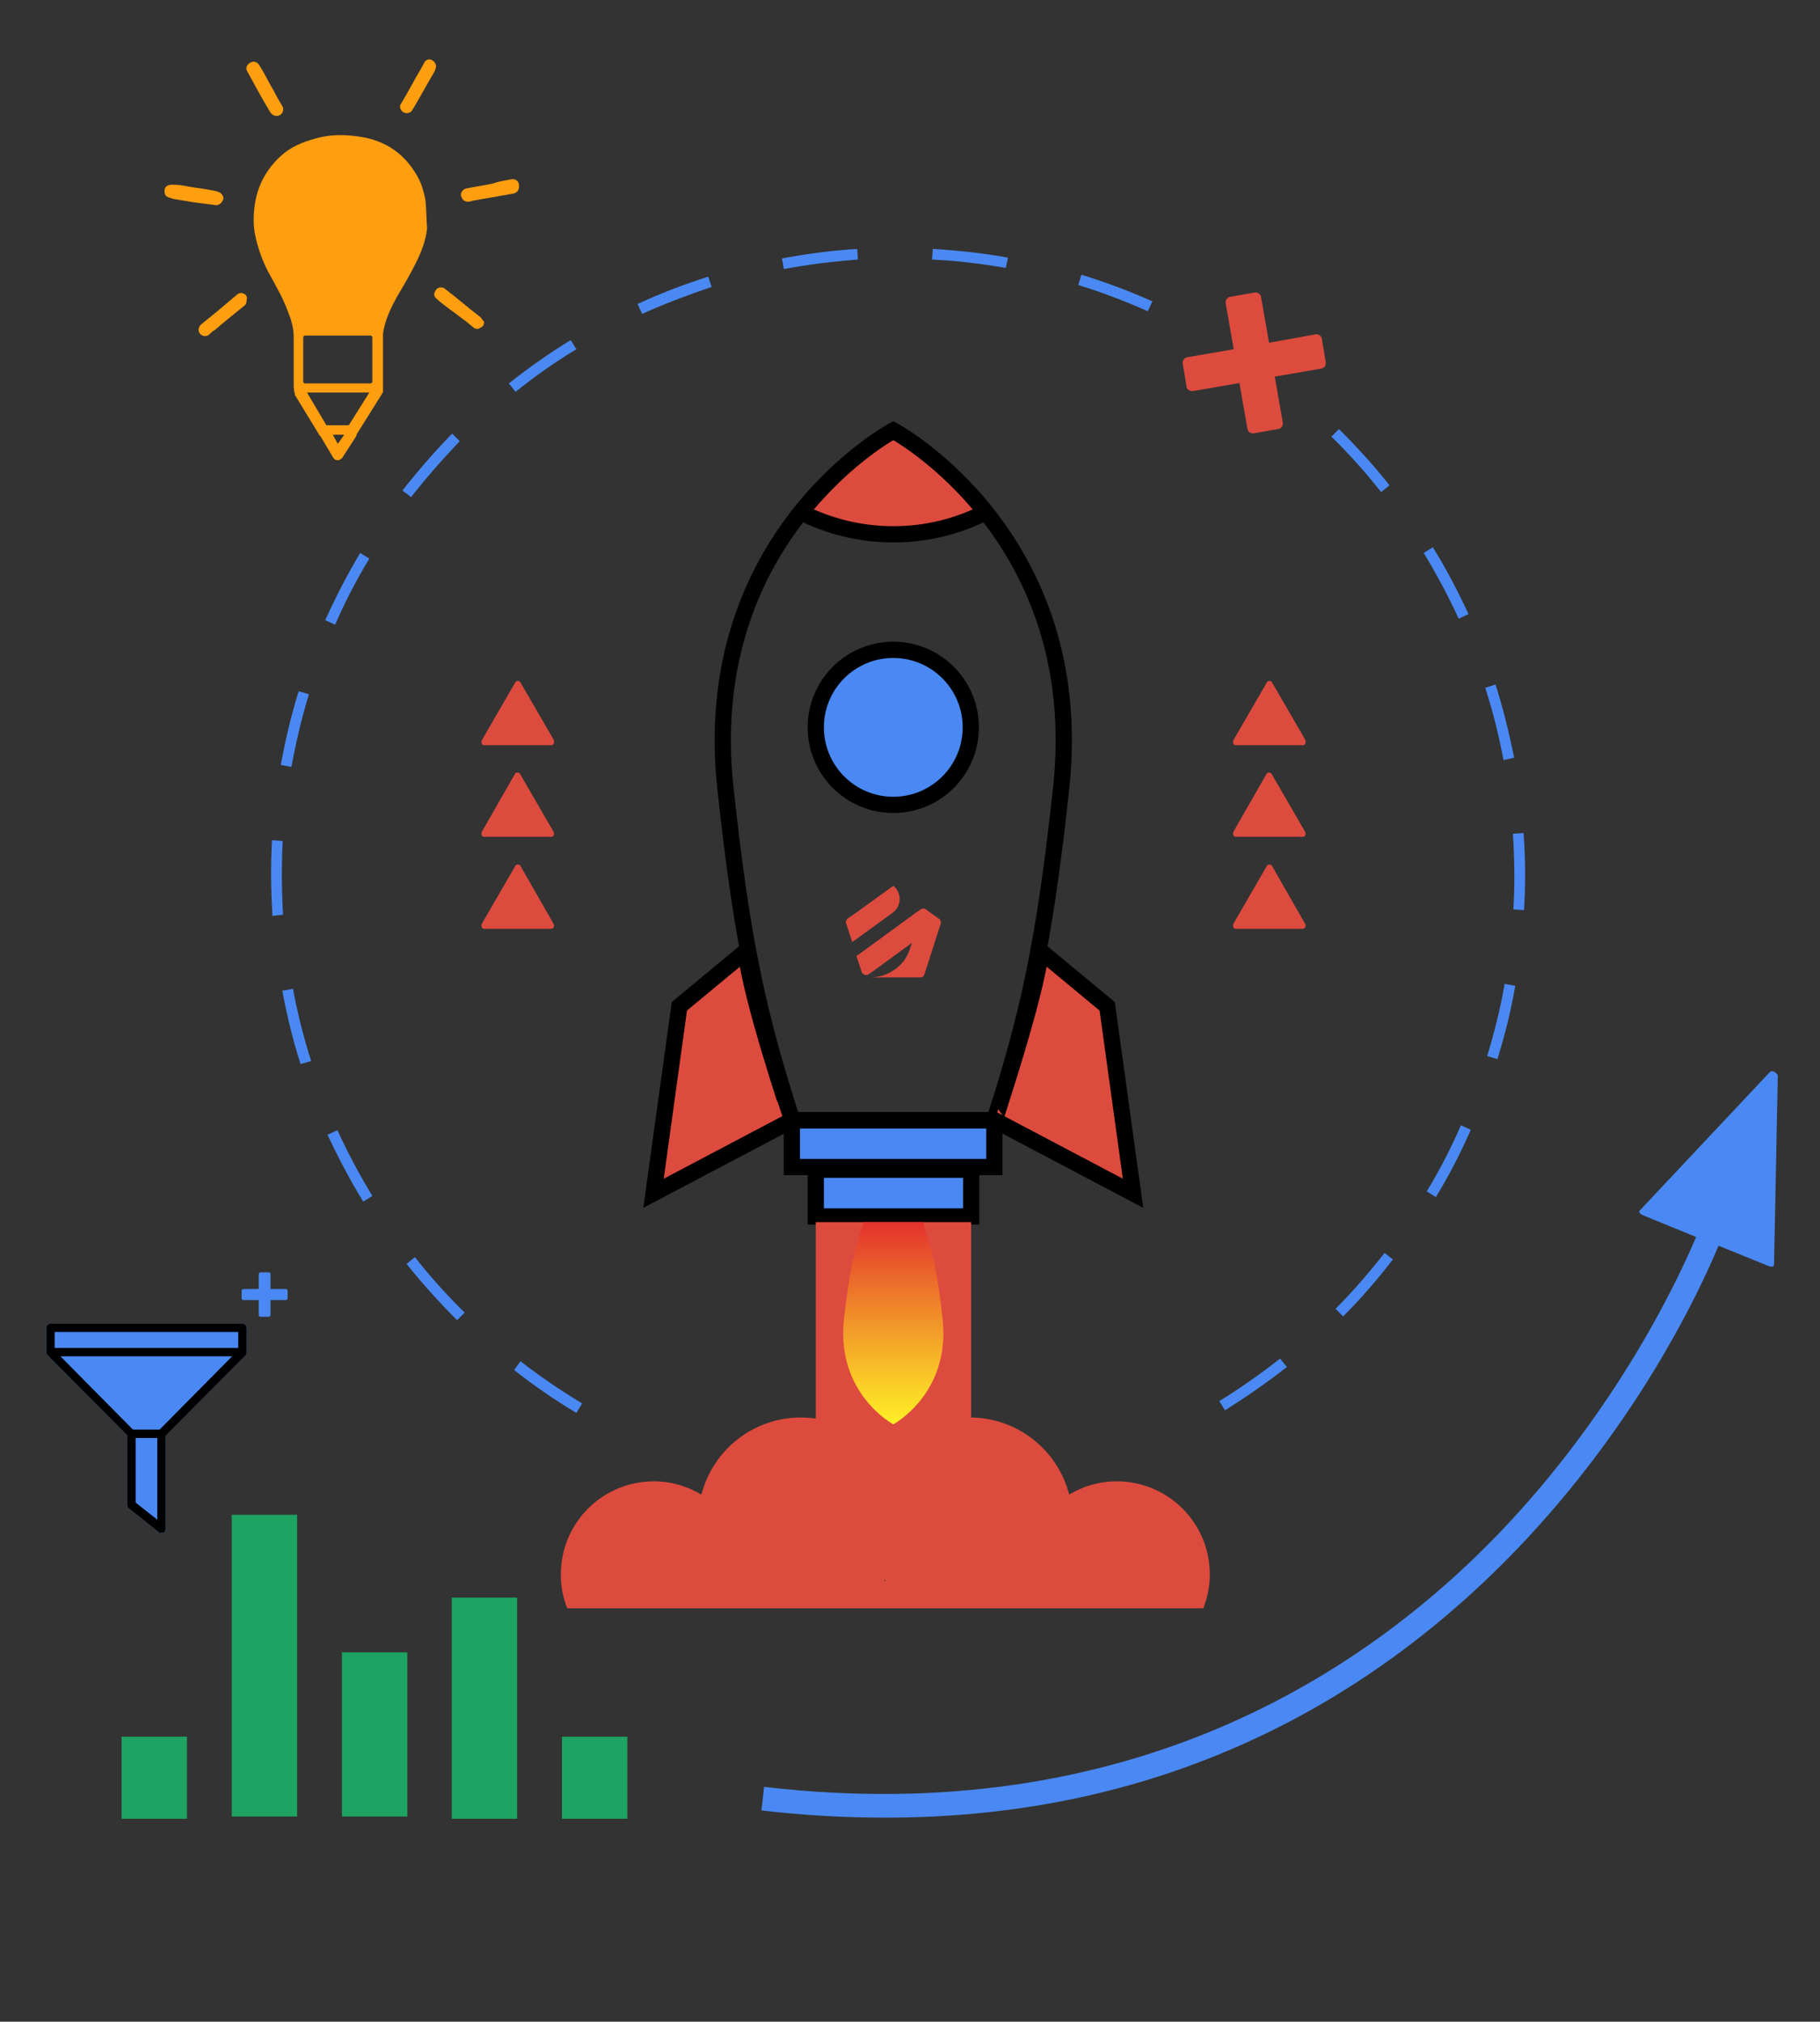 <?xml version="1.0" encoding="utf-8"?>
<!-- Generator: Adobe Illustrator 21.0.0, SVG Export Plug-In . SVG Version: 6.00 Build 0)  -->
<svg version="1.1" id="Camada_1" xmlns="http://www.w3.org/2000/svg" xmlns:xlink="http://www.w3.org/1999/xlink" x="0px" y="0px"
	 viewBox="0 0 479 532" style="enable-background:new 0 0 479 532;" xml:space="preserve">
<rect x="0" y="0" width="479" height="532" fill="#333333" stroke="none"/>
<style type="text/css">
	.st0{fill:#4A89F3;}
	.st1{fill:#DD4B3E;stroke:#000000;stroke-width:4.275;stroke-miterlimit:10;}
	.st2{fill:#FF9E0F;}
	.st3{fill:#1EA362;}
	.st4{fill:#4A89F3;stroke:#000000;stroke-width:4.275;stroke-miterlimit:10;}
	.st5{fill:none;stroke:#000000;stroke-width:4.275;stroke-miterlimit:10;}
	.st6{fill:#DD4B3E;}
	.st7{fill:url(#SVGID_1_);}
</style>
<g>
	<g>
		<g>
			<path class="st0" d="M63.8,348.3H13.3c-0.6,0-1.1,0.5-1.1,1.1v6.4c0,0.3,0.1,0.5,0.3,0.8l0,0l0,0l0,0l21,21.1V396
				c0,0.3,0.1,0.7,0.4,0.9l7.9,6.3c0.2,0.2,0.4,0.2,0.7,0.2c0.2,0,0.3-0.1,0.5-0.1c0.4-0.2,0.6-0.5,0.6-1v-24.5l21-21.1l0,0l0,0l0,0
				c0.2-0.2,0.3-0.5,0.3-0.8v-6.4C64.9,348.8,64.4,348.3,63.8,348.3z"/>
		</g>
	</g>
</g>
<g>
	<path class="st1" d="M259.4,134.8c-11.8-14.8-24.3-21.5-24.3-21.5s-12.5,6.7-24.3,21.5c7.3,3.7,15.6,5.8,24.3,5.8
		C243.9,140.6,252.1,138.5,259.4,134.8z"/>
</g>
<path class="st0" d="M466.9,282c-0.4-0.2-0.9-0.1-1.1,0.1l-34.2,36.4c-0.2,0.2-0.2,0.4-0.1,0.6c0.1,0.2,0.4,0.4,0.7,0.6l14.2,5.8
	c-5.3,12.5-21.5,46.4-52.1,78.2c-35.2,36.5-97.2,77.7-193.2,66.5l-0.7,6.2c11.1,1.3,22,1.9,32.7,1.9c31.2,0,60.5-5.5,87.6-16.6
	c29-11.8,55.4-30,78.4-53.9c31.6-32.9,47.8-67.1,53.2-80l13.3,5.4c0.3,0.1,0.6,0.1,0.9,0.1c0.2-0.1,0.4-0.3,0.4-0.5l1-49.9
	C467.6,282.5,467.3,282.2,466.9,282z"/>
<g>
	<g>
		<path class="st2" d="M106.1,29.5c0.8,0.5,1.9,0.3,2.4-0.5c0-0.3,0.3-0.3,0.3-0.5c1.9-3.2,3.5-6.2,5.4-9.4c0.3-0.5,0.5-1.1,0.5-1.3
			c0.3-0.8-0.5-1.9-1.3-2.1c-0.8-0.3-1.6,0.3-1.9,1.1c-0.8,1.6-1.9,3.2-2.7,4.8c-1.1,1.9-2.1,3.8-3.2,5.6
			C105,27.9,105.3,28.9,106.1,29.5z"/>
		<path class="st2" d="M134.5,47.2c-1.6,0.3-3.2,0.5-4.8,1.1c-2.4,0.5-4.6,0.8-7,1.3c-1.1,0.3-1.6,1.3-1.3,2.1
			c0.3,1.1,1.3,1.6,2.4,1.3c0.8-0.3,1.6-0.3,2.4-0.5c3-0.5,6.2-1.1,9.1-1.6c0.8-0.3,1.3-0.8,1.3-1.9
			C136.7,47.7,135.6,46.9,134.5,47.2z"/>
		<path class="st2" d="M58.8,52.3c0-0.8-0.5-1.6-1.6-1.9c-0.8-0.3-1.6-0.3-2.4-0.5c-1.6-0.3-3.5-0.5-5.1-0.8c-1.3-0.3-3-0.5-4.3-0.5
			s-2.1,0.5-2.1,1.6c0,1.1,0.3,1.6,1.6,1.9c0.3,0,0.5,0.3,1.1,0.3c1.6,0.3,3.2,0.5,4.8,0.8c2.1,0.3,4,0.5,6.2,0.8
			C57.7,53.9,58.5,53.4,58.8,52.3z"/>
		<path class="st2" d="M72.8,30.5c1.3,0,2.1-1.3,1.6-2.4c-0.8-1.3-1.6-2.7-2.4-4.3c-1.3-2.1-2.4-4.6-3.8-6.7
			c-0.3-0.5-1.1-1.1-1.9-0.8c-1.3,0.5-1.9,1.6-1.1,2.7c1.9,3.5,3.8,7,5.9,10.5C71.7,30.3,72.2,30.5,72.8,30.5z"/>
		<path class="st2" d="M64.2,77.3c-0.5-0.3-1.3-0.3-1.9,0.3c-1.6,1.3-3.5,3-5.1,4.3c-1.3,1.1-3,2.4-4.3,3.5
			c-0.8,0.8-0.8,1.6-0.3,2.4c0.8,0.8,1.6,0.8,2.4,0.3c0.5-0.5,1.1-1.1,1.6-1.3c2.4-2.1,4.8-4,7.5-6.2c0.5-0.3,0.8-0.8,0.8-1.6
			C65.2,78.1,64.7,77.5,64.2,77.3z"/>
		<path class="st2" d="M126.5,83.5c-3.2-2.4-6.2-5.1-9.4-7.5c-0.5-0.5-1.6-0.5-2.1,0c-0.8,0.8-1.1,1.9,0,2.7c2.1,1.9,4.6,3.5,7,5.4
			c0.8,0.5,1.6,1.3,2.4,1.9c0.5,0.5,1.3,0.8,1.9,0.3c0.8-0.3,1.1-0.8,1.1-1.6C127.3,84.5,126.8,84,126.5,83.5z"/>
	</g>
	<path class="st2" d="M112,52.8c-0.5-2.7-1.3-5.4-3-7.8c-3.5-5.4-8.6-8.3-14.8-9.1c-3.5-0.5-7-0.5-10.2,0.3c-3.2,0.8-6.4,1.9-9.1,4
		c-4.3,3.5-7,8.1-7.8,13.4c-0.5,3.2-0.5,6.2,0.3,9.4c0.8,3.2,1.9,6.2,3.5,9.1c1.9,3.5,3.8,6.7,5.1,10.5c0.8,1.9,1.3,4,1.3,6.2v1.9
		l0,0v10.5c0,0,0,0,0,0.3l0,0c0,0,0,1.3,0.3,2.1l0,0c0,0,0,0,0,0.3l6.4,10.5c0,0,0,0.3,0.3,0.3l3.5,5.9c0.3,0.3,0.5,0.5,1.1,0.5l0,0
		c0.5,0,0.8-0.3,1.1-0.5l3.8-5.9v-0.3l6.7-10.7c0-0.3,0.3-0.3,0.3-0.5l0,0v-1.9l0,0V89.9l0,0v-0.8c0-0.5,0-0.8,0-1.3
		c0.5-3.5,1.9-6.4,3.5-9.4c1.9-3.2,3.8-6.4,5.4-9.7c1.3-2.7,2.4-5.6,2.7-8.6C112.2,57.1,112.2,55,112,52.8z M88.9,116.8l-1.3-2.4h3
		L88.9,116.8z M91.8,111.9h-5.9l-5.1-8.6h16.4L91.8,111.9z M98,100.4c0,0.3-0.3,0.5-0.5,0.5H80.3c-0.3,0-0.5-0.3-0.5-0.5V88.8
		c0-0.3,0.3-0.5,0.5-0.5h17.2c0.3,0,0.5,0.3,0.5,0.5V100.4z"/>
</g>
<g>
	<rect x="61" y="398.6" class="st3" width="17.2" height="79.4"/>
	<rect x="90" y="434.8" class="st3" width="17.2" height="43.2"/>
	<rect x="118.9" y="420.4" class="st3" width="17.2" height="58.2"/>
	<rect x="147.9" y="457" class="st3" width="17.2" height="21.6"/>
	<rect x="32" y="457" class="st3" width="17.2" height="21.6"/>
</g>
<rect x="208.4" y="294.8" class="st4" width="53.3" height="12.3"/>
<rect x="214.7" y="307.8" class="st4" width="40.9" height="12.3"/>
<path class="st5" d="M235.1,113.3c0,0-51.3,27.4-44.2,93.9c4.5,41.8,8.9,60.4,17.6,87.6h53.2c8.7-27.1,13.1-45.8,17.6-87.6
	C286.4,140.7,235.1,113.3,235.1,113.3z"/>
<circle class="st4" cx="235.1" cy="191.4" r="20.4"/>
<path class="st1" d="M196.3,250.3l-17.5,14.5L172,314l36.4-19.2C208.4,294.8,197.4,262.2,196.3,250.3z"/>
<path class="st1" d="M273.9,250.3l17.5,14.5l6.8,49.2l-36.4-19.2C261.7,294.8,272.7,262.2,273.9,250.3z"/>
<g>
	<polygon class="st6" points="240.6,240.5 240.6,240.5 240.6,240.4 	"/>
	<polygon class="st6" points="235.1,233.1 235.1,233.1 235.1,233.1 	"/>
	<path class="st6" d="M235.9,233.9c-0.2-0.3-0.5-0.6-0.8-0.8l-7.2,5.2l-2.2,1.6l-2.6,1.8c0,0,0,0,0,0c-0.4,0.3-0.6,0.9-0.4,1.3
		l1.6,4.9l10.6-7.7C236.9,238.8,237.4,236,235.9,233.9z"/>
	<path class="st6" d="M247.4,242c-0.1-0.1-0.1-0.2-0.2-0.2l0,0l0,0h0c0,0,0,0,0,0l-3-2.1l0,0l-0.5-0.4c-0.1-0.1-0.2-0.1-0.3-0.2
		c-0.1,0-0.1,0-0.2,0c-0.1,0-0.1,0-0.2,0c0,0,0,0-0.1,0c-0.1,0-0.1,0-0.2,0c0,0,0,0,0,0c-0.1,0-0.3,0.1-0.4,0.2l-1.6,1.1l-0.1,0.1
		c0,0,0,0,0,0l-15.2,11.1l1.4,4.2c0,0,0,0,0,0l0,0c0,0.1,0.1,0.2,0.2,0.3c0.4,0.5,1.1,0.6,1.6,0.3l0.4-0.3l0.6-0.4l10.4-7.6
		l-0.4,1.2c-0.1,0.2-0.1,0.4-0.2,0.6l0,0c-0.7,2.1-2,3.9-3.9,5.2c-1.9,1.4-4.2,2.1-6.5,2.1l7.1,0l6.1,0c0.2,0,0.5-0.1,0.7-0.2
		c0.2-0.2,0.3-0.4,0.4-0.6l4.2-13.1l0,0l0.1-0.2l0,0C247.7,242.7,247.6,242.4,247.4,242z"/>
</g>
<rect x="214.7" y="321.6" class="st6" width="40.9" height="71.3"/>
<linearGradient id="SVGID_1_" gradientUnits="userSpaceOnUse" x1="235.099" y1="374.799" x2="235.099" y2="321.584">
	<stop  offset="0" style="stop-color:#FFEF26"/>
	<stop  offset="0.198" style="stop-color:#FACE27"/>
	<stop  offset="0.628" style="stop-color:#EE7C2A"/>
	<stop  offset="1" style="stop-color:#E3312D"/>
</linearGradient>
<path class="st7" d="M235.1,374.8c0,0,15-8,13-27.5c-1.3-12.3-2.6-17.7-5.2-25.7h-15.6c-2.6,8-3.8,13.4-5.2,25.7
	C220.1,366.8,235.1,374.8,235.1,374.8z"/>
<path class="st6" d="M316.7,423.2c1.1-2.8,1.7-5.8,1.7-8.9c0-13.6-11-24.5-24.5-24.5c-4.6,0-8.9,1.3-12.5,3.5
	c-3-11.7-13.6-20.3-26.2-20.3c-9.2,0-17.2,4.6-22.2,11.5c-4.9-7-13-11.5-22.2-11.5c-12.6,0-23.2,8.6-26.2,20.3
	c-3.7-2.2-7.9-3.5-12.5-3.5c-13.6,0-24.5,11-24.5,24.5c0,3.2,0.6,6.2,1.7,8.9H316.7z M232.9,415.6c0.1,0.1,0.1,0.2,0.2,0.3
	c-0.1,0-0.1,0.1-0.2,0.1c-0.1,0-0.1-0.1-0.2-0.1C232.8,415.8,232.9,415.7,232.9,415.6z"/>
<g>
	<path class="st0" d="M322.4,371.1l-1.5-2.4c5.5-3.4,10.9-7.2,16-11.2l1.8,2.2C333.5,363.8,328,367.6,322.4,371.1z M151.7,371.8
		c-5.7-3.4-11.2-7.2-16.4-11.3l1.7-2.3c5.1,4,10.6,7.7,16.2,11.1L151.7,371.8z M353.5,346.4l-2-2c4.6-4.6,8.9-9.6,12.9-14.7l2.2,1.7
		C362.6,336.6,358.2,341.7,353.5,346.4z M120.3,347.4c-4.7-4.7-9.2-9.7-13.3-14.8l2.2-1.8c4,5.1,8.4,10,13.1,14.6L120.3,347.4z
		 M377.9,315l-2.4-1.5c3.4-5.6,6.4-11.4,9-17.4l2.6,1.2C384.4,303.4,381.4,309.3,377.9,315z M95.6,316.2c-3.5-5.7-6.6-11.6-9.4-17.6
		l2.6-1.2c2.7,5.9,5.8,11.7,9.2,17.3L95.6,316.2z M394.1,278.7l-2.7-0.8c1.9-6.2,3.5-12.6,4.6-19l2.8,0.5
		C397.7,265.8,396.1,272.3,394.1,278.7z M79.1,280c-2-6.3-3.6-12.8-4.8-19.3l2.8-0.5c1.2,6.4,2.8,12.8,4.8,19L79.1,280z
		 M401.1,239.5l-2.8-0.2c0.4-6.5,0.3-13.1-0.1-19.6l0-0.3l2.8-0.2l0,0.3C401.5,226.2,401.5,232.9,401.1,239.5z M71.7,241l0-0.2
		c-0.4-6.6-0.5-13.2-0.1-19.7l2.8,0.2c-0.3,6.4-0.3,13,0.1,19.4L71.7,241z M395.7,200c-1.2-6.4-2.8-12.8-4.8-19l2.7-0.9
		c2,6.3,3.6,12.8,4.9,19.3L395.7,200z M76.7,201.8l-2.8-0.5c1.2-6.5,2.7-13,4.7-19.4l2.7,0.8C79.4,188.9,77.9,195.3,76.7,201.8z
		 M383.9,162.8c-2.7-5.9-5.8-11.7-9.2-17.3l2.4-1.5c3.5,5.6,6.6,11.6,9.4,17.6L383.9,162.8z M88.2,164.4l-2.6-1.2
		c2.7-6,5.8-12,9.2-17.7l2.4,1.5C93.8,152.6,90.8,158.4,88.2,164.4z M363.5,129.5c-4-5.1-8.4-10-13.1-14.6l2-2
		c4.7,4.7,9.2,9.6,13.3,14.8L363.5,129.5z M108.2,130.8l-2.3-1.7c4.1-5.2,8.5-10.3,13.1-15l2,2C116.6,120.7,112.2,125.7,108.2,130.8
		z M135.7,103.1l-1.8-2.2c5.2-4.1,10.7-8,16.3-11.4l1.5,2.4C146.2,95.2,140.8,99,135.7,103.1z M302.1,81.9c-5.9-2.6-12.1-5-18.3-6.9
		l0.8-2.7c6.3,1.9,12.6,4.3,18.7,7L302.1,81.9z M169,82.6l-1.2-2.6c6-2.8,12.3-5.2,18.6-7.2l0.9,2.7C181.1,77.6,175,79.9,169,82.6z
		 M264.7,70.5c-6.4-1.1-12.9-1.9-19.4-2.2l0.2-2.8c6.6,0.4,13.3,1.1,19.8,2.3L264.7,70.5z M206.3,70.8l-0.5-2.8
		c6.5-1.2,13.1-2.1,19.8-2.5l0.2,2.8C219.2,68.8,212.7,69.6,206.3,70.8z"/>
</g>
<g>
	<g>
		<path class="st6" d="M145.8,243.6c0,0.1,0,0.3-0.1,0.4c-0.1,0.3-0.4,0.4-0.7,0.4h-17.5c-0.3,0-0.6-0.1-0.7-0.4
			c-0.1-0.3-0.1-0.6,0-0.9l8.8-15.2c0.1-0.3,0.4-0.4,0.7-0.4c0.3,0,0.6,0.1,0.7,0.4l8.7,15.2C145.8,243.4,145.8,243.5,145.8,243.6z"
			/>
	</g>
	<g>
		<path class="st6" d="M145.8,219.4c0,0.1,0,0.3-0.1,0.4c-0.1,0.3-0.4,0.4-0.7,0.4h-17.5c-0.3,0-0.6-0.1-0.7-0.4
			c-0.1-0.3-0.1-0.6,0-0.9l8.7-15.2c0.1-0.3,0.4-0.4,0.7-0.4c0.3,0,0.6,0.1,0.7,0.4l8.8,15.2C145.8,219.1,145.8,219.3,145.8,219.4z"
			/>
	</g>
	<g>
		<path class="st6" d="M145.8,195.3c0,0.1,0,0.3-0.1,0.4c-0.1,0.3-0.4,0.4-0.7,0.4h-17.5c-0.3,0-0.6-0.1-0.7-0.4
			c-0.1-0.3-0.1-0.6,0-0.9l8.8-15.2c0.1-0.3,0.4-0.4,0.7-0.4c0.3,0,0.6,0.1,0.7,0.4l8.8,15.2C145.8,195.1,145.8,195.2,145.8,195.3z"
			/>
	</g>
</g>
<g>
	<g>
		<path class="st6" d="M343.6,243.6c0,0.1,0,0.3-0.1,0.4c-0.1,0.3-0.4,0.4-0.7,0.4h-17.5c-0.3,0-0.6-0.1-0.7-0.4s-0.1-0.6,0-0.9
			l8.8-15.2c0.1-0.3,0.4-0.4,0.7-0.4c0.3,0,0.6,0.1,0.7,0.4l8.7,15.2C343.6,243.4,343.6,243.5,343.6,243.6z"/>
	</g>
	<g>
		<path class="st6" d="M343.6,219.4c0,0.1,0,0.3-0.1,0.4c-0.1,0.3-0.4,0.4-0.7,0.4h-17.5c-0.3,0-0.6-0.1-0.7-0.4
			c-0.1-0.3-0.1-0.6,0-0.9l8.7-15.2c0.1-0.3,0.4-0.4,0.7-0.4c0.3,0,0.6,0.1,0.7,0.4l8.8,15.2C343.6,219.1,343.6,219.3,343.6,219.4z"
			/>
	</g>
	<g>
		<path class="st6" d="M343.6,195.3c0,0.1,0,0.3-0.1,0.4c-0.1,0.3-0.4,0.4-0.7,0.4h-17.5c-0.3,0-0.6-0.1-0.7-0.4
			c-0.1-0.3-0.1-0.6,0-0.9l8.8-15.2c0.1-0.3,0.4-0.4,0.7-0.4c0.3,0,0.6,0.1,0.7,0.4l8.8,15.2C343.6,195.1,343.6,195.2,343.6,195.3z"
			/>
	</g>
</g>
<path class="st6" d="M314,102.9l12.2-2.1l2.1,12c0.1,0.8,0.9,1.4,1.8,1.2l6.3-1.1c0.8-0.1,1.4-0.9,1.2-1.8l-2.1-12l12.2-2.1
	c0.8-0.1,1.4-0.9,1.2-1.8l-1-6c-0.1-0.8-0.9-1.4-1.8-1.2L334,90.2l-2.1-12c-0.1-0.8-0.9-1.4-1.8-1.2l-6.3,1.1
	c-0.8,0.1-1.4,0.9-1.2,1.8l2.1,12l-12.2,2.1c-0.8,0.1-1.4,0.9-1.2,1.8l1,6C312.4,102.5,313.2,103,314,102.9z"/>
<g>
	<g>
		<g>
			<path d="M63.8,348.3H13.3c-0.6,0-1.1,0.5-1.1,1.1v6.4c0,0.3,0.1,0.5,0.3,0.8l0,0l0,0l0,0l21,21.1V396c0,0.3,0.1,0.7,0.4,0.9
				l7.9,6.3c0.2,0.2,0.4,0.2,0.7,0.2c0.2,0,0.3-0.1,0.5-0.1c0.4-0.2,0.6-0.5,0.6-1v-24.5l21-21.1l0,0l0,0l0,0
				c0.2-0.2,0.3-0.5,0.3-0.8v-6.4C64.9,348.8,64.4,348.3,63.8,348.3z M41.4,399.9l-5.7-4.5v-17h5.7V399.9z M42,376.2H35l-19.1-19.3
				h45.2L42,376.2z M62.7,354.7H14.4v-4.2h48.3V354.7z"/>
		</g>
	</g>
</g>
<path class="st0" d="M64.1,342.1h4v3.9c0,0.3,0.2,0.5,0.5,0.5h2.1c0.3,0,0.5-0.2,0.5-0.5v-3.9h4c0.3,0,0.5-0.2,0.5-0.5v-1.9
	c0-0.3-0.2-0.5-0.5-0.5h-4v-3.9c0-0.3-0.2-0.5-0.5-0.5h-2.1c-0.3,0-0.5,0.2-0.5,0.5v3.9h-4c-0.3,0-0.5,0.2-0.5,0.5v1.9
	C63.6,341.9,63.8,342.1,64.1,342.1z"/>
</svg>
